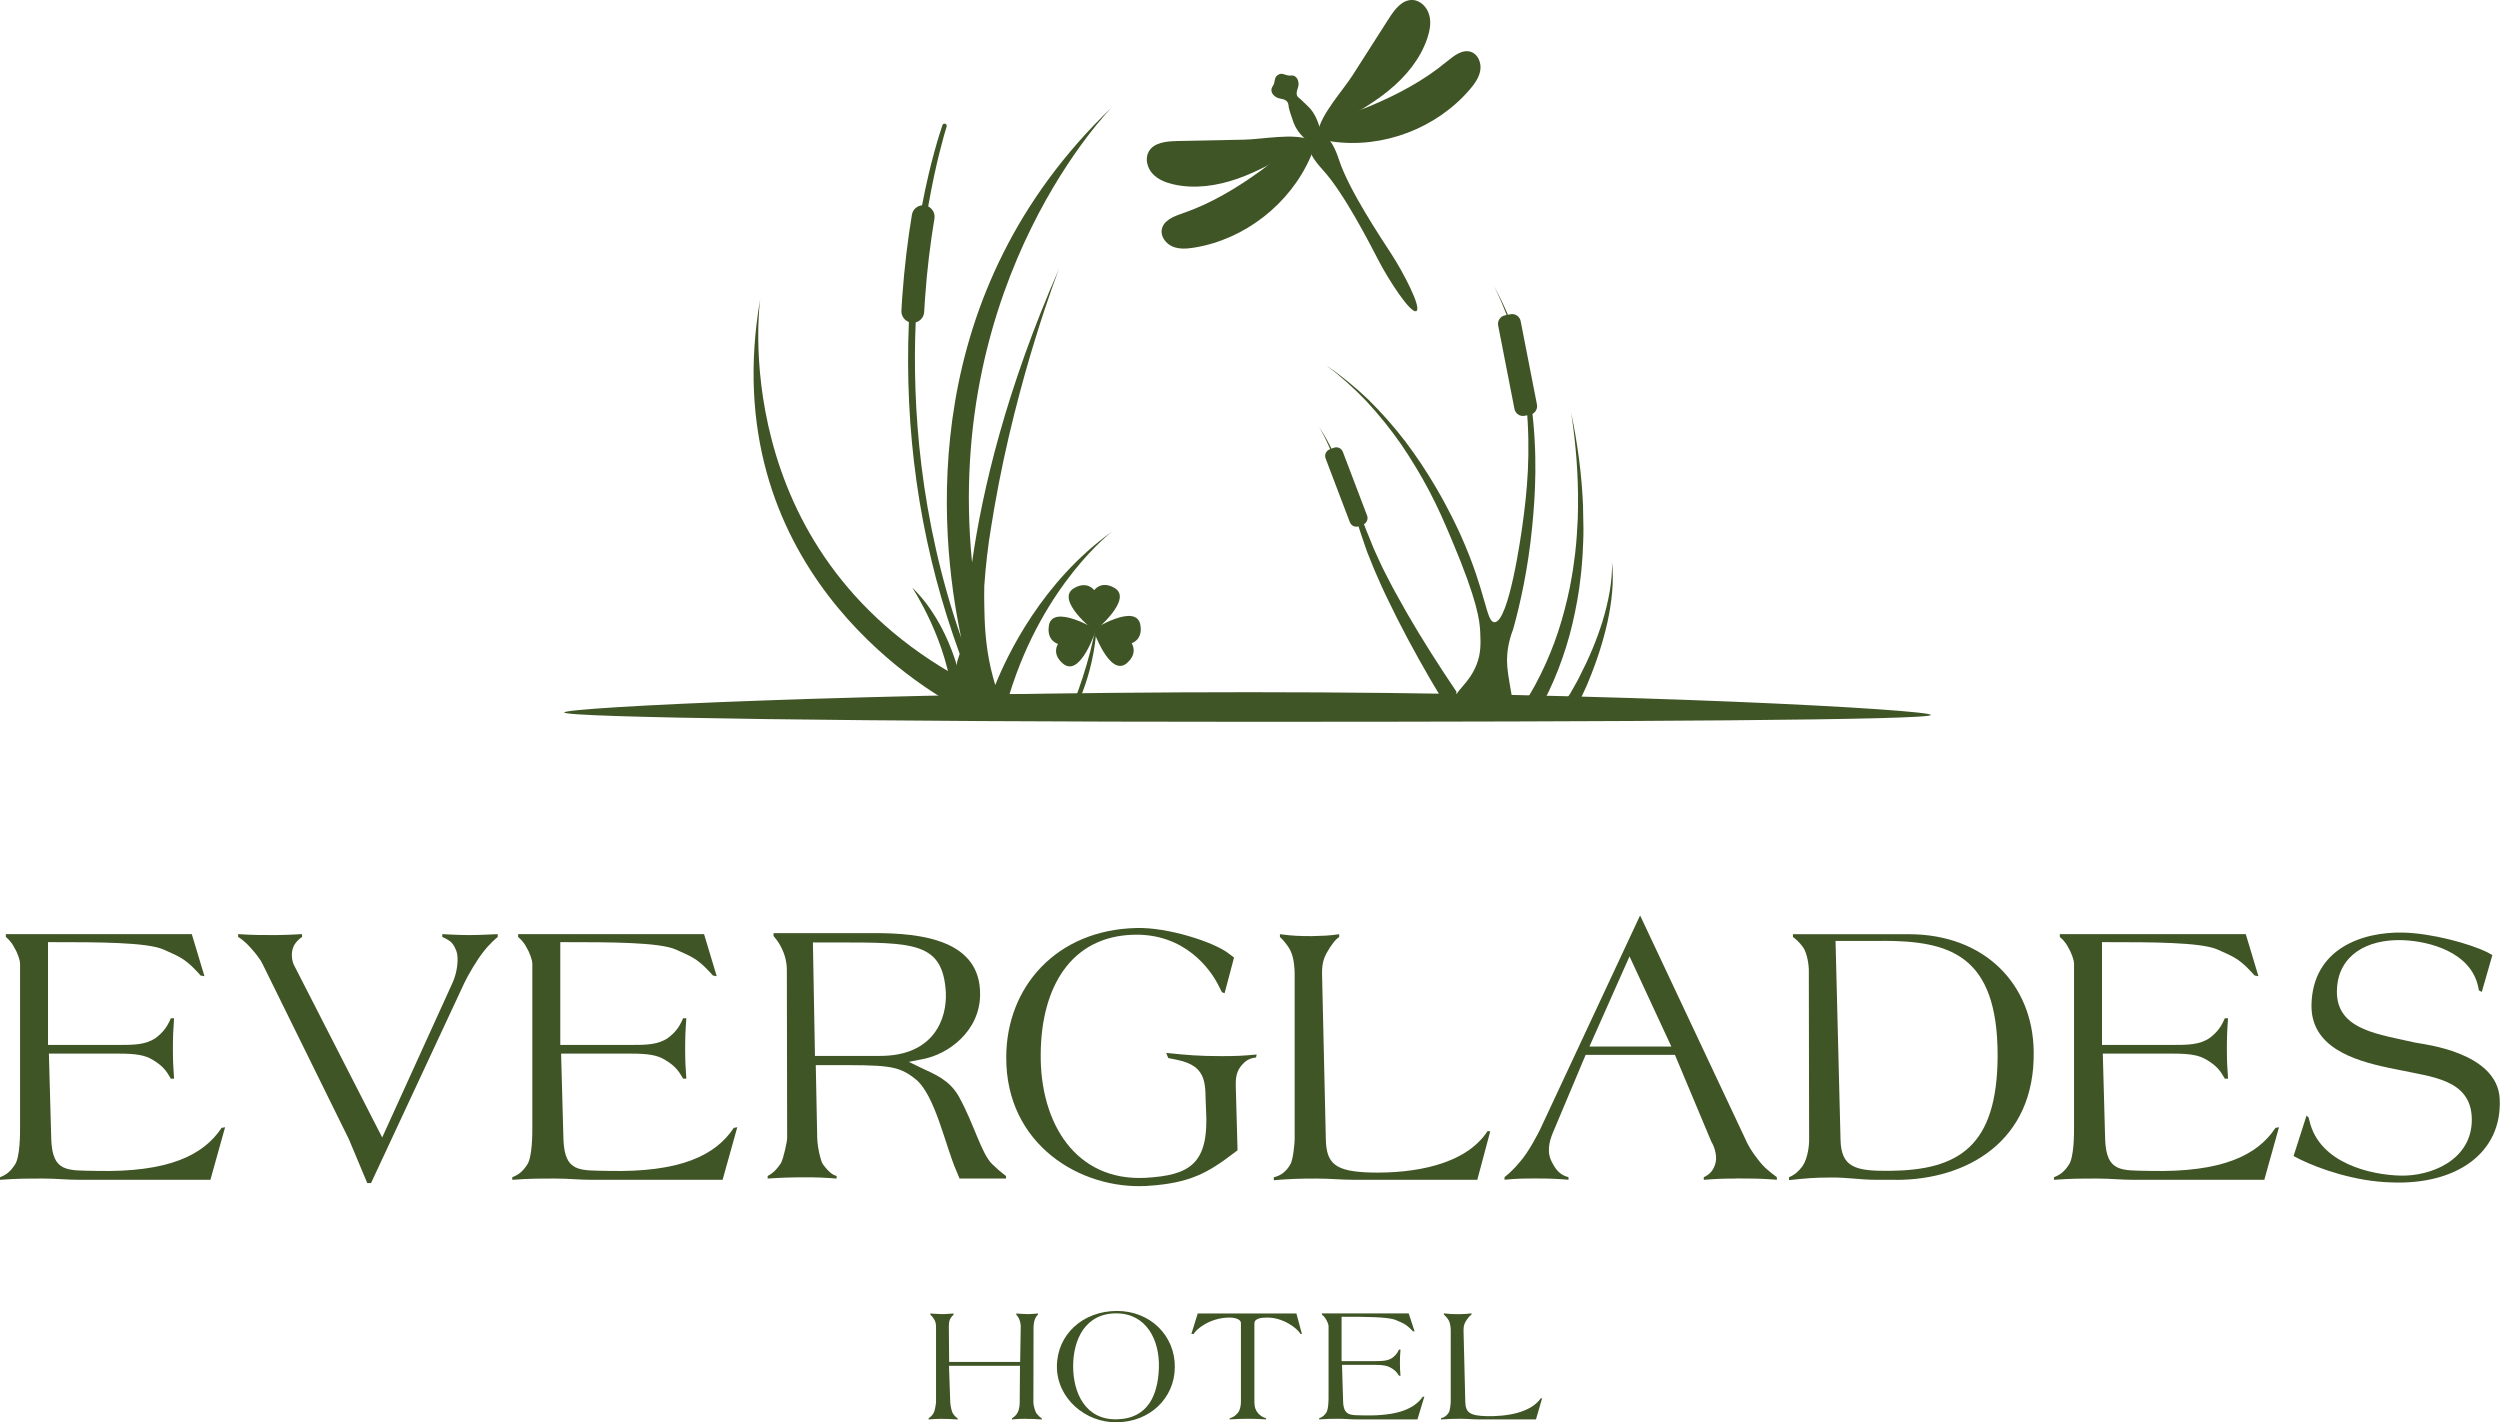 <svg width="283" height="161" viewBox="0 0 283 161" fill="none" xmlns="http://www.w3.org/2000/svg">
<g clip-path="url(#clip0_269_2907)">
<path d="M218.581 80.934C218.581 80.35 184.233 78.357 141.516 78.357C98.8 78.357 63.872 80.066 63.872 80.65C63.872 81.234 98.501 81.709 141.226 81.709C183.951 81.709 218.581 81.517 218.581 80.934Z" fill="#405526"/>
<path d="M108.95 76.906C108.66 77.923 108.279 78.907 108.312 79.966C104.509 77.94 80.801 64.013 86.063 33.8C86.063 33.8 81.912 62.162 108.95 76.906Z" fill="#405526"/>
<path d="M129.128 78.941C128.772 78.924 128.258 78.899 127.595 78.874C126.932 78.849 126.129 78.816 125.209 78.79C124.289 78.757 123.253 78.732 122.118 78.707C120.983 78.682 119.756 78.649 118.464 78.632C117.163 78.607 115.795 78.582 114.378 78.574C114.345 78.574 114.312 78.574 114.279 78.574C118.124 66.073 125.888 60.169 125.888 60.169C117.95 65.84 113.989 74.221 112.663 77.548C112.539 77.131 112.356 76.505 112.174 75.73C111.519 72.87 111.453 70.451 111.42 68.466C111.412 67.949 111.403 67.215 111.42 66.332C111.495 65.264 111.594 64.147 111.727 62.987C111.867 61.77 112.033 60.602 112.224 59.493C112.331 58.843 112.439 58.192 112.547 57.542C115.132 42.581 119.897 30.397 119.897 30.397C113.923 44.024 111.213 55.373 110.036 63.671C106.846 31.281 125.888 12.117 125.888 12.117C103.896 33.141 106.191 59.877 108.81 72.202C104.07 58.559 103.266 45.833 103.656 36.493C104.186 36.351 104.592 35.884 104.617 35.309C104.642 34.817 104.675 34.333 104.708 33.858C104.94 30.456 105.338 27.395 105.777 24.751C105.876 24.159 105.561 23.617 105.073 23.367C105.934 18.422 106.896 15.178 107.161 14.319C107.161 14.294 107.169 14.269 107.169 14.244C107.169 14.144 107.103 14.044 107.003 14.01C106.871 13.969 106.73 14.035 106.688 14.16C106.39 15.028 105.321 18.28 104.376 23.242C103.796 23.292 103.316 23.734 103.225 24.326C102.777 27.036 102.379 30.172 102.131 33.65C102.098 34.15 102.065 34.658 102.04 35.159C102.007 35.743 102.371 36.26 102.885 36.452C102.628 42.531 102.918 48.602 103.755 54.54C104.592 60.469 105.976 66.273 107.882 71.869C107.965 72.077 108.039 72.294 108.105 72.511C108.279 73.011 108.453 73.52 108.636 74.02C108.536 74.321 108.453 74.596 108.362 74.871C108.337 75.105 108.296 75.338 108.23 75.563C108.056 76.172 107.484 76.497 106.887 76.43C106.954 77.323 107.012 78.215 107.07 79.099C107.078 79.216 107.07 79.324 107.045 79.433C108.039 79.433 109.033 79.433 110.011 79.424C111.495 79.424 112.961 79.399 114.378 79.383C115.795 79.374 117.163 79.341 118.464 79.324C119.764 79.308 120.991 79.274 122.118 79.249C123.253 79.224 124.289 79.191 125.209 79.166C126.129 79.141 126.932 79.107 127.595 79.082C128.258 79.057 128.772 79.032 129.128 79.016C129.485 78.999 129.667 78.991 129.667 78.991C129.667 78.991 129.476 78.982 129.128 78.966V78.941Z" fill="#405526"/>
<path d="M103.266 66.515C103.266 66.515 107.343 72.661 107.84 79.316C108.312 79.341 108.784 79.374 109.248 79.408C108.9 77.056 107.608 70.751 103.266 66.515Z" fill="#405526"/>
<path d="M157.244 2.06C157.874 1.067 158.719 -0.042 159.887 4.20861e-05C160.791 0.025 161.545 0.809 161.785 1.685C162.034 2.56 161.851 3.503 161.561 4.362C160.766 6.697 159.133 8.665 157.227 10.224C155.33 11.784 153.159 12.976 151.004 14.16C150.424 14.477 149.803 14.944 149.189 14.969C149.496 12.968 151.99 10.283 153.117 8.515C154.493 6.363 155.868 4.22 157.236 2.068" fill="#405526"/>
<path d="M163.79 6.963C164.594 6.296 165.589 5.521 166.558 5.888C167.337 6.179 167.702 7.139 167.569 7.964C167.437 8.79 166.923 9.49 166.384 10.124C162.614 14.527 156.556 16.829 150.83 16.028C149.132 15.795 148.701 14.644 150.275 13.852C151.783 13.093 153.524 12.668 155.09 12.009C158.189 10.699 161.197 9.123 163.79 6.955" fill="#405526"/>
<path d="M133.164 15.97C131.995 15.995 130.62 16.137 130.04 17.154C129.592 17.946 129.857 18.997 130.47 19.664C131.084 20.331 131.97 20.673 132.849 20.873C135.243 21.416 137.763 21.04 140.083 20.231C142.395 19.422 144.541 18.188 146.671 16.962C147.242 16.637 147.963 16.345 148.303 15.828C146.455 15.036 142.867 15.778 140.787 15.812C138.251 15.861 135.708 15.92 133.172 15.962" fill="#405526"/>
<path d="M133.876 24.151C132.89 24.484 131.714 24.935 131.515 25.96C131.357 26.778 131.979 27.595 132.741 27.912C133.504 28.229 134.374 28.162 135.194 28.029C140.895 27.103 146.016 23.108 148.345 17.788C149.032 16.212 148.287 15.236 146.795 16.17C145.362 17.062 144.085 18.33 142.718 19.322C139.992 21.291 137.075 23.05 133.885 24.142" fill="#405526"/>
<path d="M149.148 13.735C148.825 12.893 148.444 12.409 148.146 12.117C147.3 11.3 147.292 11.292 147.292 11.292C146.986 11.025 146.878 10.966 146.82 10.8C146.687 10.424 146.936 10.024 146.986 9.682C147.052 9.19 146.82 8.481 146.14 8.548C145.453 8.615 145.229 8.148 144.69 8.465C144.152 8.781 144.442 9.207 144.06 9.782C143.671 10.358 144.176 10.9 144.632 11.083C144.947 11.208 145.419 11.183 145.685 11.483C145.85 11.675 145.859 11.892 145.883 12.134C145.883 12.134 145.925 12.459 146.43 13.868C146.613 14.369 146.994 15.086 147.905 15.87C148.311 16.57 147.798 17.113 149.762 19.256C152.156 21.866 155.106 27.678 156.15 29.672C157.195 31.673 159.705 35.584 160.335 35.209C160.965 34.834 158.786 30.731 157.559 28.838C156.333 26.945 152.712 21.532 151.601 18.163C150.698 15.395 149.969 15.586 149.563 14.894C149.43 14.511 149.298 14.135 149.157 13.752L149.148 13.735Z" fill="#405526"/>
<path d="M170.989 35.572L170.363 35.696C169.833 35.801 169.488 36.318 169.592 36.851L171.438 46.294C171.542 46.827 172.056 47.174 172.586 47.069L173.212 46.946C173.742 46.841 174.087 46.323 173.983 45.79L172.137 36.347C172.033 35.814 171.519 35.467 170.989 35.572Z" fill="#405526"/>
<path d="M150.992 50.687L150.512 50.872C150.106 51.028 149.903 51.486 150.058 51.895L152.804 59.115C152.959 59.523 153.414 59.728 153.82 59.572L154.3 59.387C154.706 59.23 154.909 58.772 154.754 58.364L152.008 51.144C151.853 50.735 151.398 50.531 150.992 50.687Z" fill="#405526"/>
<path d="M177.645 81.384L177.911 80.959C178.068 80.709 178.226 80.458 178.35 80.2L178.764 79.424C178.83 79.291 178.905 79.166 178.963 79.032L179.145 78.632C179.386 78.098 179.651 77.581 179.85 77.039C180.736 74.904 181.457 72.694 181.963 70.443C182.203 69.317 182.394 68.174 182.493 67.032C182.543 66.457 182.576 65.881 182.568 65.314C182.568 64.739 182.543 64.163 182.46 63.596C182.501 64.163 182.477 64.739 182.427 65.306C182.385 65.873 182.302 66.44 182.211 66.999C182.021 68.116 181.739 69.217 181.416 70.301C180.745 72.461 179.858 74.554 178.822 76.555C178.582 77.064 178.284 77.54 178.018 78.031L177.811 78.398C177.745 78.524 177.662 78.632 177.587 78.749L177.14 79.449C176.999 79.683 176.833 79.908 176.668 80.133L176.179 80.8C176.096 80.9 176.021 80.992 175.938 81.092C176.51 81.184 177.082 81.284 177.645 81.392V81.384Z" fill="#405526"/>
<path d="M163.219 80.216C163.782 80.216 164.354 80.233 164.926 80.241C164.909 79.591 164.884 78.932 164.859 78.282C164.337 77.506 163.815 76.722 163.301 75.938C161.412 73.044 159.606 70.101 157.965 67.074C157.766 66.69 157.542 66.323 157.352 65.931L156.763 64.78L156.473 64.205C156.382 64.013 156.291 63.813 156.2 63.621L155.661 62.445L155.529 62.153L155.404 61.853L155.164 61.253C155.007 60.852 154.833 60.46 154.675 60.052C154.36 59.243 154.054 58.426 153.731 57.617C153.092 55.999 152.421 54.389 151.7 52.813C151.336 52.021 150.963 51.237 150.565 50.462C150.366 50.078 150.159 49.694 149.935 49.319C149.712 48.944 149.488 48.569 149.223 48.227C149.471 48.577 149.678 48.969 149.877 49.352C150.076 49.736 150.258 50.128 150.441 50.528C150.797 51.321 151.129 52.121 151.443 52.93C152.081 54.539 152.653 56.182 153.208 57.825C153.49 58.642 153.747 59.476 154.012 60.294C154.145 60.702 154.294 61.119 154.435 61.536L154.65 62.162L154.758 62.47L154.882 62.779L155.371 63.996C155.454 64.197 155.529 64.405 155.62 64.605L155.885 65.206L156.415 66.406C156.589 66.807 156.788 67.199 156.971 67.591C158.47 70.751 160.128 73.82 161.876 76.839C162.448 77.823 163.028 78.799 163.616 79.774C163.525 79.883 163.442 79.983 163.351 80.083C163.318 80.125 163.285 80.166 163.243 80.208L163.219 80.216Z" fill="#405526"/>
<path d="M173.345 45.641C172.723 41.021 171.397 36.46 169.119 32.415C171.232 36.551 172.35 41.121 172.781 45.708C173.303 51.321 172.872 55.657 172.334 59.502C172.201 60.461 170.809 70.468 169.168 70.434C168.224 70.418 168.257 67.107 165.431 60.761C164.975 59.735 164.006 57.667 162.547 55.173C161.487 53.364 160.327 51.621 159.067 49.953C157.799 48.293 156.407 46.734 154.932 45.266C153.432 43.823 151.808 42.514 150.109 41.33C151.758 42.589 153.308 43.965 154.725 45.466C156.125 46.984 157.426 48.594 158.603 50.286C159.763 51.996 160.832 53.756 161.793 55.582C162.829 57.558 163.451 59.009 164.379 61.203C167.279 68.074 167.503 70.293 167.561 71.552C167.619 72.87 167.652 73.954 167.146 75.238C166.26 77.514 164.528 78.298 164.785 79.199C164.926 79.699 165.696 80.258 168.646 80.342C168.737 80.342 168.837 80.342 168.928 80.35C168.953 80.283 168.978 80.216 168.994 80.15C169.077 79.908 169.152 79.666 169.226 79.424C169.276 79.741 169.309 80.058 169.351 80.375C170.055 80.417 170.759 80.467 171.464 80.525C171.381 80.091 171.256 79.466 171.124 78.715C170.768 76.697 170.594 75.688 170.594 74.787C170.594 73.954 170.71 72.719 171.29 71.227C172.085 68.366 172.98 64.405 173.444 59.618C173.776 56.232 174.107 51.462 173.328 45.625L173.345 45.641Z" fill="#405526"/>
<path d="M171.895 80.575C172.591 80.642 173.287 80.709 173.974 80.8C174.463 79.966 174.919 79.116 175.333 78.248C176.112 76.606 176.759 74.921 177.297 73.195C177.836 71.468 178.234 69.717 178.549 67.949L178.764 66.623L178.93 65.289C178.996 64.847 179.021 64.397 179.062 63.955C179.095 63.504 179.145 63.062 179.162 62.62C179.195 61.728 179.253 60.836 179.245 59.943C179.245 59.918 179.245 59.885 179.245 59.86C179.228 59.068 179.22 58.267 179.203 57.475V57.275C179.054 53.714 178.582 50.178 177.853 46.717C178.391 50.22 178.673 53.764 178.631 57.283L178.607 58.609C178.607 58.609 178.607 58.718 178.598 58.801C178.54 59.91 178.482 61.128 178.317 62.554C178.25 63.104 178.184 63.571 178.143 63.863C178.085 64.297 178.027 64.73 177.944 65.164L177.712 66.457L177.43 67.741C177.032 69.442 176.552 71.126 175.947 72.753C175.342 74.379 174.629 75.972 173.809 77.49C173.229 78.565 172.582 79.599 171.886 80.6L171.895 80.575Z" fill="#405526"/>
<path d="M124.164 70.334C123.966 71.402 123.725 72.519 123.435 73.678C122.88 75.83 122.234 77.773 121.554 79.499C120.999 80.417 120.767 80.909 120.858 80.975C120.933 81.034 121.198 80.825 121.662 80.375C122.457 78.74 123.294 76.572 123.775 73.937C124.015 72.628 124.131 71.418 124.173 70.334H124.164Z" fill="#405526"/>
<path d="M126.145 66.54C124.629 65.681 123.866 66.807 123.866 66.807C123.866 66.807 123.079 65.698 121.579 66.582C119.367 67.891 123.908 71.452 123.908 71.452C123.908 71.452 128.374 67.799 126.137 66.54H126.145Z" fill="#405526"/>
<path d="M127.571 75.054C128.888 73.912 128.101 72.811 128.101 72.811C128.101 72.811 129.402 72.453 129.087 70.726C128.623 68.191 123.742 71.268 123.742 71.268C123.742 71.268 125.623 76.739 127.571 75.063V75.054Z" fill="#405526"/>
<path d="M118.737 70.826C118.455 72.553 119.765 72.894 119.765 72.894C119.765 72.894 118.994 74.012 120.336 75.129C122.317 76.772 124.082 71.26 124.082 71.26C124.082 71.26 119.143 68.283 118.729 70.826H118.737Z" fill="#405526"/>
<path d="M116.102 160.608C115.514 160.608 115.149 160.625 114.561 160.675V160.55C114.859 160.358 115.017 160.216 115.182 159.924C115.431 159.499 115.431 158.823 115.431 158.673L115.464 154.612H107.426L107.567 158.707C107.584 159.207 107.766 159.849 107.849 159.974C108.081 160.316 108.147 160.366 108.396 160.558L108.412 160.683C107.7 160.633 107.26 160.616 106.531 160.616C105.984 160.616 105.661 160.633 105.114 160.683V160.558C105.379 160.366 105.537 160.216 105.694 159.933C105.835 159.682 105.959 158.865 105.959 158.707V150.192C105.959 149.892 105.91 149.6 105.711 149.283C105.587 149.091 105.396 148.875 105.321 148.825V148.683C105.321 148.683 106.15 148.758 106.647 148.758C107.144 148.758 107.94 148.683 107.94 148.683V148.825C107.865 148.875 107.658 149.108 107.55 149.325C107.41 149.625 107.41 149.967 107.41 150.175L107.443 154.17H115.481L115.547 150.175C115.547 149.984 115.514 149.642 115.373 149.325C115.298 149.133 115.215 149.025 115.05 148.825V148.683C115.05 148.683 115.829 148.758 116.309 148.758C116.765 148.758 117.494 148.683 117.494 148.683V148.825C117.445 148.891 117.337 148.9 117.155 149.325C117.03 149.642 116.997 150.042 116.997 150.175L116.981 158.707C116.981 159.207 117.229 159.849 117.312 159.974C117.527 160.224 117.652 160.383 117.933 160.558V160.683C117.246 160.633 116.831 160.616 116.127 160.616L116.102 160.608Z" fill="#405526"/>
<path d="M126.452 161C122.856 161.075 119.624 158.273 119.641 154.654C119.674 151.06 122.566 148.416 126.419 148.399C130.206 148.383 133.04 151.21 132.99 154.779C132.957 158.29 130.156 160.958 126.444 161H126.452ZM126.402 148.674C122.848 148.641 121.48 151.652 121.48 154.662C121.48 157.673 122.864 160.742 126.419 160.666C130.032 160.591 131.076 157.798 131.184 154.896C131.308 151.652 129.734 148.691 126.402 148.674Z" fill="#405526"/>
<path d="M147.201 151.001C146.92 150.417 145.287 149.133 143.448 149.15C142.826 149.15 141.997 149.216 141.997 149.825V158.698C141.997 159.324 142.171 159.699 142.42 159.983C142.702 160.283 142.917 160.425 143.323 160.55V160.675C142.619 160.625 142.08 160.608 141.301 160.608C140.473 160.608 140.083 160.625 139.197 160.675V160.55C139.619 160.441 139.851 160.249 140.133 159.924C140.365 159.641 140.473 159.14 140.473 158.682V149.775C140.473 149.292 139.677 149.133 139.072 149.15C136.91 149.2 135.393 150.484 135.128 151.001H134.863L135.584 148.683H146.754L147.375 151.001H147.201Z" fill="#405526"/>
<path d="M160.452 160.675H153.549C152.803 160.675 152.364 160.608 151.618 160.608C150.731 160.608 150.201 160.608 149.331 160.675V160.55C149.671 160.425 149.878 160.266 150.093 159.966C150.408 159.624 150.392 158.306 150.392 158.148V150.117C150.392 149.942 150.251 149.567 150.06 149.283C149.903 149.016 149.704 148.858 149.638 148.816V148.674H159.465L160.137 150.726L159.938 150.693L159.764 150.517C159.059 149.809 158.703 149.734 157.974 149.417C157.104 149.058 154.419 149.058 152.165 149.058H151.867V154.078H155.62C156.366 154.078 157.037 154.078 157.568 153.736C157.941 153.47 158.156 153.219 158.363 152.777H158.537C158.488 153.344 158.471 153.703 158.471 154.27C158.471 154.837 158.488 155.162 158.537 155.73H158.363C158.131 155.354 157.941 155.104 157.394 154.804C157.004 154.587 156.54 154.504 155.62 154.504H151.916L152.041 158.673C152.107 160.316 152.894 160.191 154.427 160.224C158.214 160.3 160.087 159.474 161.048 158.123L161.239 158.09L160.46 160.658L160.452 160.675Z" fill="#405526"/>
<path d="M173.884 160.675H167.42C166.625 160.675 166.161 160.608 165.365 160.608C164.495 160.608 163.998 160.625 163.12 160.683V160.541C163.509 160.45 163.774 160.258 163.99 159.916C164.147 159.699 164.222 158.848 164.222 158.69V150.618C164.222 150.426 164.205 149.85 163.99 149.458C163.832 149.175 163.526 148.866 163.443 148.816V148.674C164.081 148.749 164.47 148.766 165.125 148.766C165.672 148.749 166.012 148.749 166.575 148.674V148.816C166.501 148.866 166.36 148.941 166.094 149.317C165.813 149.725 165.672 149.975 165.672 150.567L165.871 158.69C165.904 159.883 166.368 160.258 168.257 160.308C170.47 160.358 173.246 159.966 174.422 158.281L174.563 158.298L173.875 160.666L173.884 160.675Z" fill="#405526"/>
<path d="M23.824 133.555H9.041C7.441 133.555 6.505 133.413 4.906 133.413C3 133.413 1.873 133.413 0 133.555V133.263C0.737 132.971 1.168 132.613 1.632 131.921C2.304 131.12 2.271 128.068 2.271 127.701V109.087C2.271 108.687 1.972 107.82 1.566 107.161C1.235 106.544 0.796 106.177 0.663 106.069V105.743H21.711L23.144 110.505L22.713 110.43L22.349 110.03C20.849 108.395 20.078 108.212 18.512 107.486C16.648 106.652 10.905 106.652 6.066 106.652H5.436V118.286H13.474C15.073 118.286 16.507 118.286 17.642 117.485C18.446 116.868 18.91 116.284 19.341 115.267H19.705C19.606 116.576 19.573 117.41 19.573 118.719C19.573 120.029 19.606 120.796 19.705 122.105H19.341C18.843 121.23 18.437 120.654 17.269 119.962C16.432 119.453 15.438 119.27 13.466 119.27H5.535L5.801 128.943C5.933 132.763 7.632 132.471 10.905 132.546C19.009 132.73 23.012 130.803 25.083 127.676L25.481 127.601L23.815 133.563L23.824 133.555Z" fill="#405526"/>
<path d="M54.782 107.67C54.045 108.545 52.851 110.613 52.545 111.306L42.004 133.922H41.573L39.502 128.977L29.757 109.196C29.492 108.612 28.953 107.928 28.323 107.236C27.892 106.727 27.155 106.144 26.956 106.069V105.743C28.622 105.852 29.624 105.852 31.29 105.852C32.425 105.818 33.088 105.818 34.19 105.743V106.069C34.024 106.144 33.386 106.686 33.188 107.236C32.922 107.928 33.055 108.762 33.254 109.196L43.264 128.76L51.202 111.306C51.799 110.03 51.94 108.395 51.666 107.67C51.335 106.836 51.103 106.511 50.067 106.069V105.743C50.067 105.743 51.898 105.852 53.067 105.852C54.335 105.852 56.34 105.743 56.34 105.743V106.069C56.174 106.177 55.304 106.978 54.774 107.67" fill="#405526"/>
<path d="M81.804 133.555H67.029C65.43 133.555 64.494 133.413 62.894 133.413C60.989 133.413 59.861 133.413 57.989 133.555V133.263C58.726 132.971 59.157 132.613 59.621 131.921C60.292 131.12 60.259 128.068 60.259 127.701V109.087C60.259 108.687 59.961 107.82 59.555 107.161C59.224 106.544 58.784 106.177 58.652 106.069V105.743H79.699L81.133 110.505L80.702 110.43L80.337 110.03C78.838 108.395 78.067 108.212 76.501 107.486C74.636 106.652 68.894 106.652 64.055 106.652H63.425V118.286H71.463C73.062 118.286 74.495 118.286 75.631 117.485C76.434 116.868 76.898 116.284 77.329 115.267H77.694C77.595 116.576 77.561 117.41 77.561 118.719C77.561 120.029 77.595 120.796 77.694 122.105H77.329C76.832 121.23 76.426 120.654 75.258 119.962C74.421 119.453 73.427 119.27 71.454 119.27H63.516L63.781 128.943C63.914 132.763 65.612 132.471 68.885 132.546C76.99 132.73 80.992 130.803 83.064 127.676L83.461 127.601L81.796 133.563L81.804 133.555Z" fill="#405526"/>
<path d="M142.196 119.703C141.525 119.779 141.094 119.995 140.63 120.504C139.959 121.23 139.859 121.997 139.892 123.048L140.091 130.211L139.66 130.536C136.826 132.68 134.788 133.955 129.816 134.247C122.341 134.681 113.873 129.594 113.906 119.703C113.906 111.739 119.574 105.268 128.614 105.051C132.153 104.943 137.323 106.611 139.022 107.887L139.693 108.395L138.624 112.432L138.326 112.323L138.028 111.739C137.025 109.629 134.059 105.668 128.349 105.81C121.181 105.994 117.875 111.806 117.809 119.261C117.709 127.151 121.778 133.73 129.65 133.33C134.722 133.038 136.893 131.771 136.52 125.549C136.354 123.006 136.951 120.679 133.147 119.954L132.244 119.77L132.012 119.186C134.415 119.445 135.848 119.553 138.285 119.553C139.818 119.553 140.721 119.52 142.254 119.37L142.188 119.695L142.196 119.703Z" fill="#405526"/>
<path d="M167.246 133.555H153.4C151.701 133.555 150.698 133.413 149 133.413C147.135 133.413 146.066 133.447 144.193 133.597V133.272C145.03 133.055 145.594 132.621 146.058 131.821C146.389 131.312 146.555 129.352 146.555 128.985V110.263C146.555 109.83 146.522 108.479 146.058 107.57C145.726 106.919 145.055 106.185 144.889 106.077V105.752C146.257 105.935 147.094 105.969 148.494 105.969C149.662 105.935 150.392 105.935 151.593 105.752V106.077C151.427 106.185 151.129 106.369 150.557 107.244C149.961 108.187 149.654 108.771 149.654 110.155L150.085 128.985C150.151 131.746 151.154 132.621 155.19 132.73C159.929 132.838 165.863 131.929 168.398 128.035L168.696 128.068L167.23 133.555H167.246Z" fill="#405526"/>
<path d="M184.465 108.253L179.924 118.469H189.197L184.457 108.253H184.465ZM196.506 133.413C195.105 133.413 194.235 133.447 192.868 133.555V133.263C193.572 132.938 194.003 132.429 194.202 131.629C194.434 130.686 193.937 129.552 193.738 129.269L189.603 119.412H179.493L175.823 128.135C175.292 129.369 175.085 130.57 175.756 131.695C176.187 132.529 176.693 133.038 177.554 133.255V133.547C176.22 133.438 175.383 133.405 173.983 133.405C172.583 133.405 171.712 133.405 170.312 133.547V133.255C170.983 132.713 171.381 132.313 171.944 131.654C173.08 130.42 174.215 128.093 174.314 127.909L185.659 103.625L197.434 128.643C197.898 129.736 198.304 130.353 199.033 131.295C199.704 132.171 200.235 132.571 201.138 133.255V133.547C199.34 133.405 198.304 133.405 196.497 133.405" fill="#405526"/>
<path d="M213.054 106.511H207.783L208.347 128.977C208.413 132.138 209.979 132.579 213.915 132.538C221.655 132.463 226.088 129.844 226.13 119.553C226.163 107.995 220.594 106.502 213.054 106.502M214.628 133.555H212.49C210.385 133.555 209.184 133.263 207.087 133.297C205.322 133.297 204.253 133.405 202.521 133.589V133.263C203.184 132.971 203.59 132.613 204.054 131.996C204.684 131.053 204.792 129.519 204.792 129.16L204.759 109.746C204.759 109.563 204.659 107.962 204.063 107.169C203.698 106.661 203.126 106.152 202.961 106.077V105.752H216.07C224.68 105.752 230.115 111.422 230.215 119.02C230.381 129.235 222.608 133.564 214.636 133.564" fill="#405526"/>
<path d="M256.326 133.555H241.551C239.952 133.555 239.015 133.413 237.416 133.413C235.51 133.413 234.383 133.413 232.51 133.555V133.263C233.248 132.971 233.679 132.613 234.143 131.921C234.814 131.12 234.781 128.068 234.781 127.701V109.087C234.781 108.687 234.482 107.82 234.076 107.161C233.745 106.544 233.306 106.177 233.173 106.069V105.743H254.221L255.654 110.505L255.224 110.43L254.859 110.03C253.359 108.395 252.588 108.212 251.022 107.486C249.158 106.652 243.415 106.652 238.576 106.652H237.946V118.286H245.984C247.583 118.286 249.017 118.286 250.152 117.485C250.956 116.868 251.42 116.284 251.851 115.267H252.216C252.116 116.576 252.083 117.41 252.083 118.719C252.083 120.029 252.116 120.796 252.216 122.105H251.851C251.354 121.23 250.948 120.654 249.779 119.962C248.942 119.453 247.948 119.27 245.976 119.27H238.037L238.302 128.943C238.435 132.763 240.134 132.471 243.407 132.546C251.511 132.73 255.514 130.803 257.585 127.676L257.983 127.601L256.317 133.563L256.326 133.555Z" fill="#405526"/>
<path d="M270.645 133.847C266.676 133.739 262.607 132.354 260.337 131.228L259.632 130.862L261.099 126.283L261.331 126.5L261.43 126.867C262.533 131.704 268.433 133.013 271.772 133.08C275.111 133.155 279.843 131.37 279.81 126.683C279.744 122.18 275.31 121.922 271.441 121.088L270.372 120.871C266.203 119.995 261.53 118.436 261.662 113.674C261.828 107.42 267.364 105.46 272.037 105.568C275.236 105.643 279.578 106.802 281.608 107.82L282.138 108.112L280.937 112.29L280.605 112.106L280.539 111.739C279.702 107.736 274.937 106.544 272.029 106.427C267.828 106.277 264.787 108.212 264.554 111.806C264.223 116.318 268.623 116.968 272.592 117.844L273.429 118.027C274.299 118.211 282.702 119.078 282.967 124.39C283.265 130.495 278.095 134.172 270.62 133.847" fill="#405526"/>
<path d="M94.623 106.686H92.021L92.254 119.528H99.628C105.769 119.528 107.202 115.259 107.07 112.356C106.738 106.652 103.498 106.686 94.623 106.686ZM108.628 133.422L108.263 132.546C107.028 129.752 105.86 123.957 103.656 122.172C101.625 120.537 100.424 120.571 93.679 120.571H92.345L92.51 128.835C92.543 129.994 92.941 131.487 93.14 131.779C93.977 132.905 94.375 133.013 94.706 133.122V133.413C93.339 133.305 92.535 133.272 91.201 133.272C89.535 133.272 88.566 133.305 86.9 133.413V133.122C87.572 132.755 87.969 132.321 88.4 131.67C88.699 131.128 89.105 129.202 89.105 128.835L89.071 109.905C89.071 108.921 88.873 108.053 88.367 107.111C88.135 106.636 87.663 106.06 87.563 105.952V105.627H99.007C104.277 105.627 111.014 106.394 110.948 112.598C110.915 116.743 107.343 119.337 104.509 119.879L102.877 120.204L104.31 120.896C105.843 121.622 107.476 122.239 108.545 124.132C110.243 127.184 111.08 130.578 112.315 131.779C112.879 132.321 113.251 132.646 113.881 133.122V133.413H108.611L108.628 133.422Z" fill="#405526"/>
</g>
<defs>
<clipPath id="clip0_269_2907">
<rect width="283" height="161" fill="white"/>
</clipPath>
</defs>
</svg>
